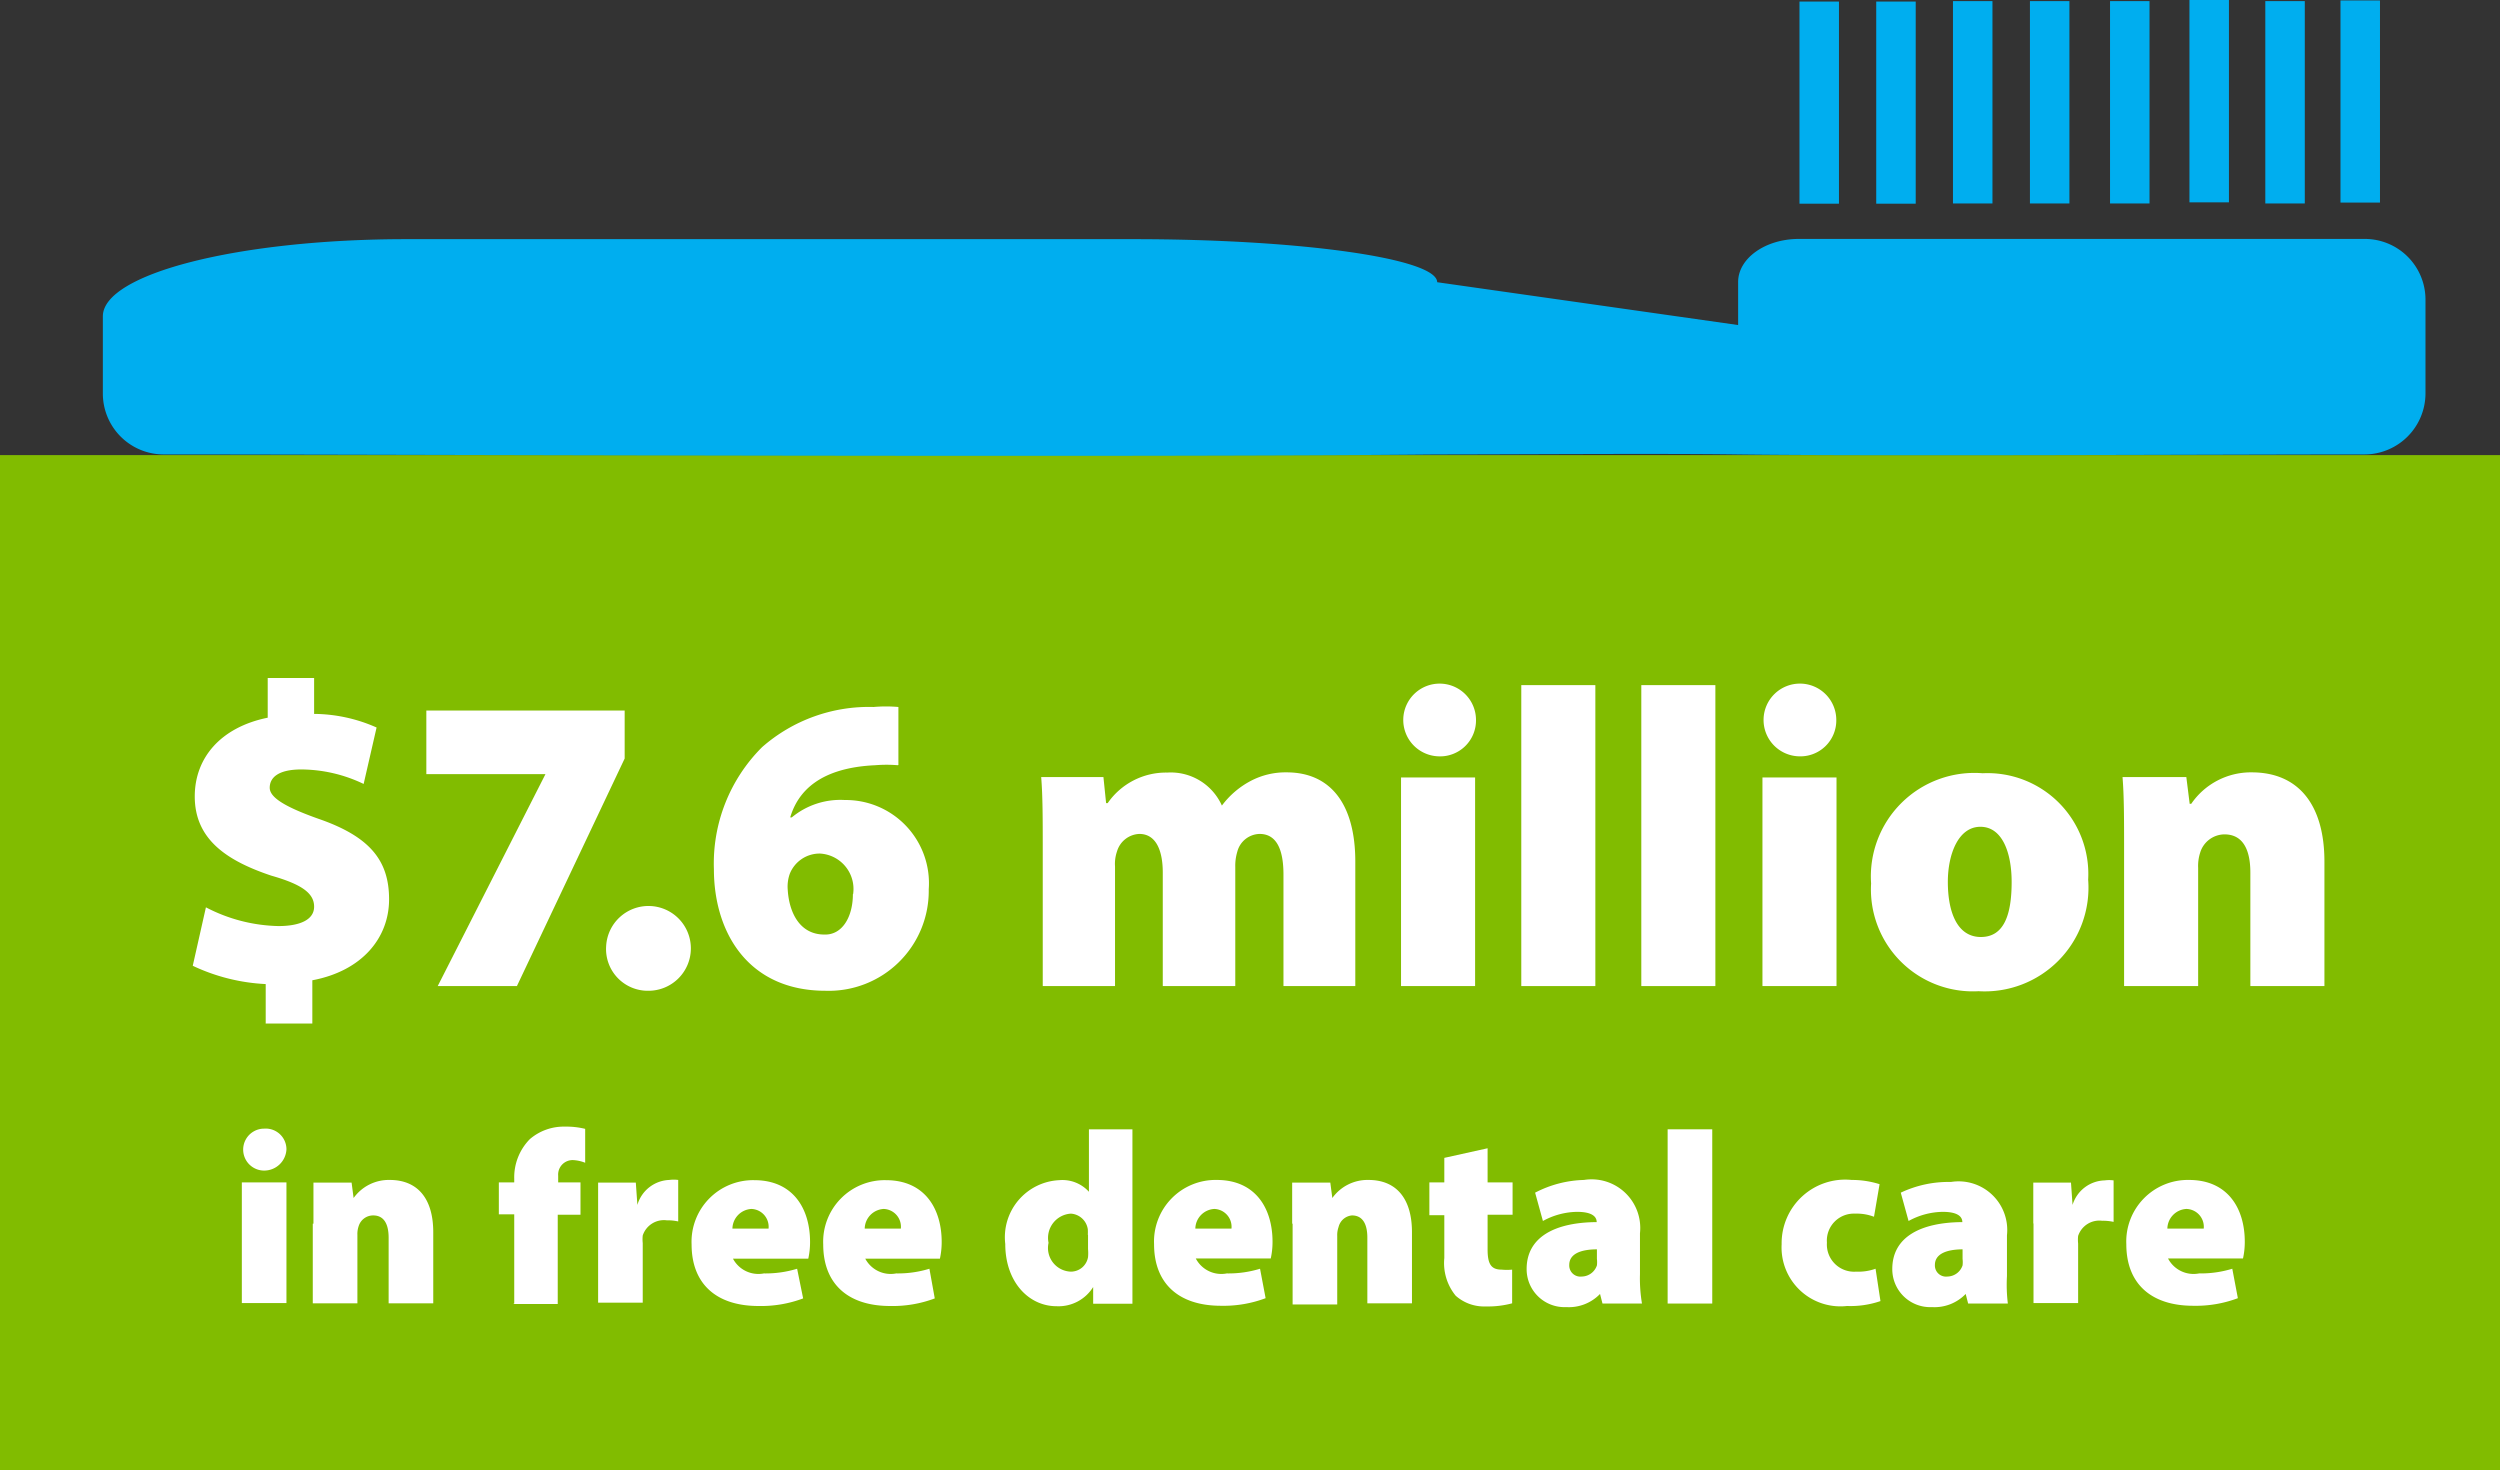 <svg xmlns="http://www.w3.org/2000/svg" viewBox="0 0 112.06 65.9"><rect x="0" y="0" width="112.06" height="65.9" fill="#333333" stroke="none"/><defs><style>.a{fill:#81bc00;}.b{fill:#fff;}.c{fill:#00aeef;}</style></defs><title>7-million-free-dental</title><rect class="a" y="20.4" width="112.06" height="45.5"/><path class="b" d="M11.91,45.87V44.11a8.6,8.6,0,0,1-3.27-.82l0.59-2.62a7.33,7.33,0,0,0,3.25.84c0.94,0,1.6-.27,1.6-0.87s-0.55-1-1.92-1.39c-2-.67-3.43-1.63-3.43-3.55,0-1.73,1.16-3.1,3.27-3.53V30.39h2.08V32a7,7,0,0,1,2.8.61L16.3,35.14a6.52,6.52,0,0,0-2.79-.65c-1.09,0-1.42.4-1.42,0.82s0.63,0.84,2.18,1.39c2.32,0.8,3.17,1.88,3.17,3.61S16.23,43.52,14,43.94v1.94h-2.1Z"/><path class="b" d="M28,31.85V34L23.17,44.2H19.62l4.83-9.5v0H19.11V31.85H28Z"/><path class="b" d="M27.17,42.41a1.9,1.9,0,1,1,1.9,2A1.87,1.87,0,0,1,27.17,42.41Z"/><path class="b" d="M40.24,34.3a6.15,6.15,0,0,0-1,0c-2.47.11-3.47,1.16-3.82,2.34h0.07a3.41,3.41,0,0,1,2.38-.78,3.73,3.73,0,0,1,3.76,4A4.48,4.48,0,0,1,37,44.41c-3.47,0-5-2.62-5-5.45a7.36,7.36,0,0,1,2.16-5.47,7.26,7.26,0,0,1,5-1.8,6.32,6.32,0,0,1,1.11,0v2.6Zm-2,5.78a1.59,1.59,0,0,0-1.48-1.82,1.44,1.44,0,0,0-1.36.91,1.72,1.72,0,0,0-.09.72c0.06,1,.53,2,1.64,2C37.75,41.92,38.23,41.1,38.23,40.08Z"/><path class="b" d="M46.74,38c0-1.24,0-2.32-.07-3.17h2.79L49.58,36h0.07a3.18,3.18,0,0,1,2.67-1.37,2.51,2.51,0,0,1,2.45,1.48h0A3.85,3.85,0,0,1,56.07,35a3.35,3.35,0,0,1,1.6-.38c2,0,3.08,1.46,3.08,4V44.2H57.53v-5c0-1.16-.33-1.82-1.07-1.82a1.06,1.06,0,0,0-1,.8,2.18,2.18,0,0,0-.09.68V44.2H52.12V39.11c0-1-.31-1.73-1.05-1.73a1.09,1.09,0,0,0-1,.78,1.71,1.71,0,0,0-.09.68V44.2H46.74V38Z"/><path class="b" d="M66.16,32.27a1.61,1.61,0,0,1-1.72,1.63A1.63,1.63,0,1,1,66.16,32.27ZM62.8,44.2V34.85h3.32V44.2H62.8Z"/><path class="b" d="M68.19,30.71h3.32V44.2H68.19V30.71Z"/><path class="b" d="M73.57,30.71h3.32V44.2H73.57V30.71Z"/><path class="b" d="M82.31,32.27A1.61,1.61,0,0,1,80.6,33.9,1.63,1.63,0,1,1,82.31,32.27ZM79,44.2V34.85h3.32V44.2H79Z"/><path class="b" d="M93.6,39.43a4.65,4.65,0,0,1-4.91,5,4.57,4.57,0,0,1-4.82-4.83,4.64,4.64,0,0,1,5-4.94A4.52,4.52,0,0,1,93.6,39.43Zm-6.29.1c0,1.39.44,2.47,1.48,2.47s1.38-1,1.38-2.47c0-1.29-.41-2.47-1.4-2.47S87.31,38.29,87.31,39.53Z"/><path class="b" d="M95.21,38c0-1.24,0-2.32-.07-3.17H98l0.15,1.2h0.07a3.24,3.24,0,0,1,2.71-1.41c2.12,0,3.26,1.48,3.26,4V44.2h-3.32V39.11c0-1.08-.37-1.71-1.16-1.71a1.15,1.15,0,0,0-1.09.82,1.93,1.93,0,0,0-.09.68v5.3H95.21V38Z"/><path class="b" d="M12.84,51.52a1,1,0,0,1-1,.95,0.94,0.94,0,1,1,0-1.88A0.93,0.93,0,0,1,12.84,51.52Zm-2,6.91V53h2v5.41h-2Z"/><path class="b" d="M14.05,54.85c0-.72,0-1.34,0-1.84h1.71l0.09,0.69h0a1.94,1.94,0,0,1,1.62-.81c1.27,0,1.95.86,1.95,2.34v3.19h-2V55.48c0-.63-0.22-1-0.69-1a0.68,0.68,0,0,0-.65.47,1.08,1.08,0,0,0-.06.4v3.07h-2V54.85Z"/><path class="b" d="M23.05,58.43v-4H22.36V53h0.69V52.83a2.44,2.44,0,0,1,.7-1.77,2.33,2.33,0,0,1,1.57-.56,3.54,3.54,0,0,1,.91.1l0,1.52A1.68,1.68,0,0,0,25.69,52a0.65,0.65,0,0,0-.67.7V53h1v1.45H25v4h-2Z"/><path class="b" d="M26.81,54.84c0-.86,0-1.37,0-1.83h1.69l0.07,1h0A1.55,1.55,0,0,1,30,52.89a1.47,1.47,0,0,1,.4,0v1.86a2.14,2.14,0,0,0-.51-0.05,1,1,0,0,0-1.08.68,1.56,1.56,0,0,0,0,.34v2.67h-2V54.84Z"/><path class="b" d="M32.85,56.41a1.29,1.29,0,0,0,1.39.67,4.82,4.82,0,0,0,1.49-.21L36,58.2a5.36,5.36,0,0,1-2,.34c-1.9,0-3-1-3-2.76a2.76,2.76,0,0,1,2.81-2.88c1.75,0,2.5,1.29,2.5,2.77a3.44,3.44,0,0,1-.08.75H32.85Zm1.6-1.34a0.8,0.8,0,0,0-.77-0.88,0.9,0.9,0,0,0-.85.88h1.62Z"/><path class="b" d="M38.78,56.41a1.29,1.29,0,0,0,1.39.67,4.82,4.82,0,0,0,1.49-.21L41.9,58.2a5.36,5.36,0,0,1-2,.34c-1.9,0-3-1-3-2.76a2.76,2.76,0,0,1,2.81-2.88c1.75,0,2.5,1.29,2.5,2.77a3.44,3.44,0,0,1-.08.75H38.78Zm1.6-1.34a0.8,0.8,0,0,0-.77-0.88,0.9,0.9,0,0,0-.85.88h1.62Z"/><path class="b" d="M50.76,50.62v6.1c0,0.67,0,1.35,0,1.72H49L49,57.69h0a1.83,1.83,0,0,1-1.64.86c-1.25,0-2.3-1.09-2.3-2.79a2.56,2.56,0,0,1,2.42-2.86,1.6,1.6,0,0,1,1.33.52h0V50.62h2Zm-2,4.73a2,2,0,0,0,0-.25A0.82,0.82,0,0,0,48,54.4a1.09,1.09,0,0,0-1,1.31A1.06,1.06,0,0,0,48,57a0.78,0.78,0,0,0,.77-0.65,1.94,1.94,0,0,0,0-.36V55.35Z"/><path class="b" d="M53.6,56.41a1.29,1.29,0,0,0,1.39.67,4.82,4.82,0,0,0,1.49-.21l0.25,1.32a5.36,5.36,0,0,1-2,.34c-1.9,0-3-1-3-2.76a2.76,2.76,0,0,1,2.81-2.88c1.75,0,2.5,1.29,2.5,2.77a3.44,3.44,0,0,1-.08.75H53.6Zm1.6-1.34a0.8,0.8,0,0,0-.77-0.88,0.9,0.9,0,0,0-.85.88h1.62Z"/><path class="b" d="M57.92,54.85c0-.72,0-1.34,0-1.84h1.71l0.09,0.69h0a1.94,1.94,0,0,1,1.62-.81c1.27,0,1.95.86,1.95,2.34v3.19h-2V55.48c0-.63-0.22-1-0.69-1A0.68,0.68,0,0,0,60,55a1.08,1.08,0,0,0-.06.4v3.07h-2V54.85Z"/><path class="b" d="M66.68,51.47V53H67.8v1.45H66.68V56c0,0.65.15,0.91,0.63,0.91a2.42,2.42,0,0,0,.47,0v1.51a4.18,4.18,0,0,1-1.18.14,1.92,1.92,0,0,1-1.35-.48,2.31,2.31,0,0,1-.51-1.69V54.47H64.07V53h0.67v-1.1Z"/><path class="b" d="M71.83,58.43L71.72,58h0a1.94,1.94,0,0,1-1.51.59,1.7,1.7,0,0,1-1.78-1.71c0-1.45,1.3-2.09,3.14-2.1v0c0-.22-0.17-0.46-0.88-0.46a3.26,3.26,0,0,0-1.53.41l-0.35-1.27A5,5,0,0,1,71,52.89a2.18,2.18,0,0,1,2.51,2.39v1.83a6.83,6.83,0,0,0,.09,1.32H71.83ZM71.6,56c-0.8,0-1.26.23-1.26,0.7a0.5,0.5,0,0,0,.56.52,0.73,0.73,0,0,0,.68-0.5,1.24,1.24,0,0,0,0-.29V56Z"/><path class="b" d="M74.75,50.62h2v7.81h-2V50.62Z"/><path class="b" d="M84.29,58.32a4.16,4.16,0,0,1-1.5.22,2.64,2.64,0,0,1-2.93-2.77A2.85,2.85,0,0,1,83,52.89a4.09,4.09,0,0,1,1.25.19L84,54.54a2.18,2.18,0,0,0-.85-0.14,1.21,1.21,0,0,0-1.26,1.3A1.22,1.22,0,0,0,83.2,57a2.28,2.28,0,0,0,.87-0.13Z"/><path class="b" d="M88.22,58.43L88.11,58h0a1.94,1.94,0,0,1-1.51.59,1.7,1.7,0,0,1-1.78-1.71c0-1.45,1.3-2.09,3.14-2.1v0c0-.22-0.17-0.46-0.88-0.46a3.26,3.26,0,0,0-1.53.41l-0.35-1.27a5,5,0,0,1,2.25-.48,2.18,2.18,0,0,1,2.51,2.39v1.83A6.91,6.91,0,0,0,90,58.43H88.22ZM88,56c-0.8,0-1.27.23-1.27,0.7a0.5,0.5,0,0,0,.56.52,0.73,0.73,0,0,0,.68-0.5,1.19,1.19,0,0,0,0-.29V56Z"/><path class="b" d="M91.14,54.84c0-.86,0-1.37,0-1.83h1.69l0.07,1h0a1.55,1.55,0,0,1,1.44-1.1,1.47,1.47,0,0,1,.4,0v1.86a2.14,2.14,0,0,0-.51-0.05,1,1,0,0,0-1.08.68,1.59,1.59,0,0,0,0,.34v2.67h-2V54.84Z"/><path class="b" d="M97.18,56.41a1.29,1.29,0,0,0,1.39.67,4.83,4.83,0,0,0,1.49-.21l0.25,1.32a5.36,5.36,0,0,1-2,.34c-1.9,0-3-1-3-2.76a2.76,2.76,0,0,1,2.81-2.88c1.75,0,2.5,1.29,2.5,2.77a3.41,3.41,0,0,1-.08.75H97.18Zm1.6-1.34A0.8,0.8,0,0,0,98,54.19a0.9,0.9,0,0,0-.85.88h1.62Z"/><rect class="c" x="84.1" y="0.07" width="1.77" height="9.06"/><rect class="c" x="87.54" y="0.05" width="1.77" height="9.07"/><rect class="c" x="90.99" y="0.05" width="1.77" height="9.07"/><rect class="c" x="94.58" y="0.05" width="1.77" height="9.07"/><rect class="c" x="98.14" width="1.77" height="9.07"/><rect class="c" x="101.54" y="0.05" width="1.77" height="9.07"/><rect class="c" x="104.91" y="0.02" width="1.77" height="9.06"/><rect class="c" x="80.66" y="0.07" width="1.77" height="9.06"/><path class="c" d="M77.91,14.57V12.64c0-1.06,1.22-1.93,2.72-1.93H106a2.72,2.72,0,0,1,2.72,2.72v4.2A2.74,2.74,0,0,1,106,20.37c-6.34,0-22,.08-28.12,0-3.37-.05-10.12,0-13.5,0-14.07.14-46.51,0-57.05,0a2.73,2.73,0,0,1-2.72-2.73V14.18c0-1.91,6.09-3.46,13.61-3.46H50.81c7.52,0,13.61.87,13.61,1.93Z"/></svg>